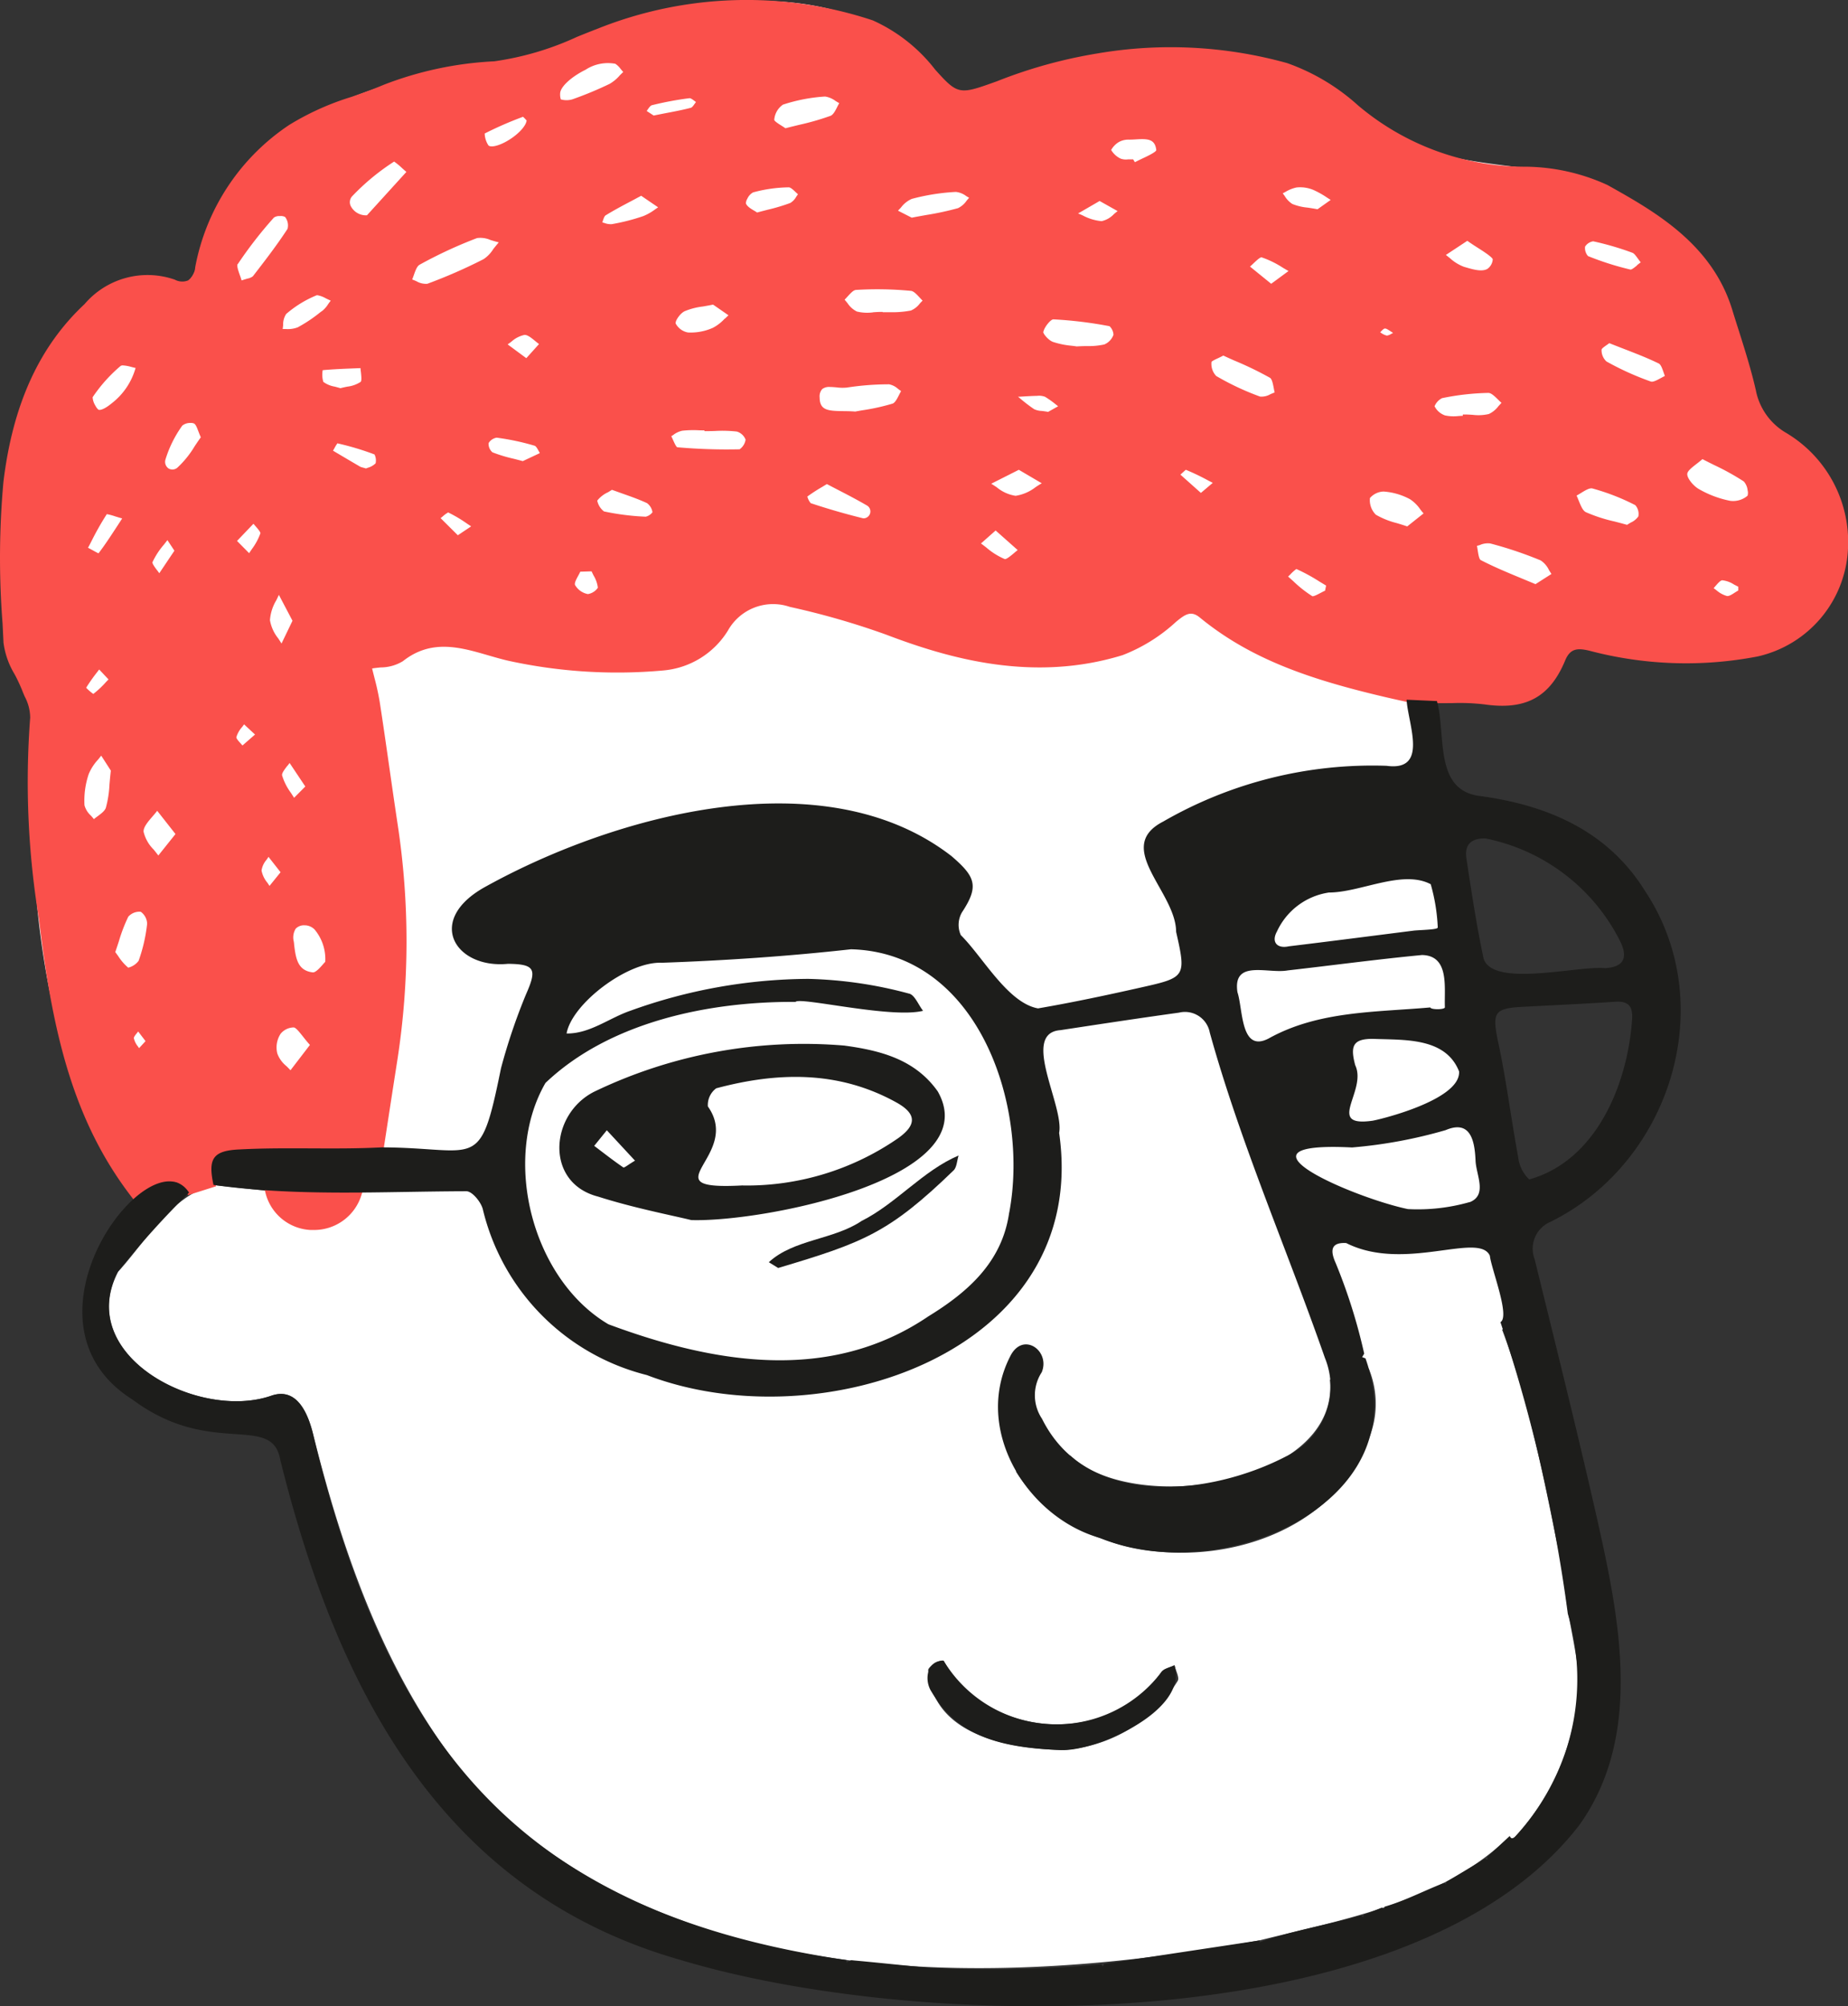 <svg xmlns="http://www.w3.org/2000/svg" width="96" height="104.194" data-name="Сгруппировать 411"><rect width="100%" height="100%" fill="#333333" stroke="none"/><defs><clipPath id="a"><path fill="none" d="M0 0h96v104.194H0z" data-name="Прямоугольник 233"/></clipPath></defs><g clip-path="url(#a)" data-name="Сгруппировать 410"><path fill="#fff" d="M92.708 22.559c-2.1-1.385-1.862-4.329-2.83-6.456-1.006-3.263-3.738-4.895-6.428-6.4-4.376-1.734-9.11-.339-12.979-4.152-3.604-3.325-8.856-3.235-13.412-2.673a27.5 27.5 0 0 0-5.688 1.608c-1.551.549-1.741.461-2.872-.8-4.281-4.915-11.81-4.034-17.436-2.085a20.55 20.55 0 0 1-5.384 1.693 26.73 26.73 0 0 0-10.6 3.28c-5.34 3.291-4.1 9.037-6.039 8.047-1.822-.711-3.286.04-4.578 1.249C-.365 20.421-.071 27.286.29 33.37c.1 1.288 1.379 2.573 1.386 3.907-.215 8.463.234 17.721 5.285 24.875.992-.273 2.181-1.663 2.862-.211l1.2-.378c-2.166.58-3.442 2.9-4.892 4.489-2.251 4.364 4.179 7.74 7.957 6.439 1.363-.483 1.929.961 2.186 2.016 1.706 6.882 4.287 13.957 9.2 19.184 10.542 9.869 26.62 9.515 39.972 7.076 4.526-1.127 9.538-2.02 12.986-5.412.067.158.176.141.278.036a12.676 12.676 0 0 0 3.307-8.1c-.107-1.764-.678-3.523-.749-5.31-.925-4.355-1.67-8.789-3.239-12.93l1.174-.342-5.2-32.329c1.042.08 2.105-.046 3.134.095 4.458.741 3.227-3.414 5.458-2.787a19.533 19.533 0 0 0 8.7.3c5.434-1.108 6.115-8.879 1.419-11.427M16.127 63.768a2.446 2.446 0 0 1-2.251-1.925l-2.781-.3c-.291-1.357-.05-1.785 1.367-1.844 1.992-.084 3.988-.056 5.983-.06l.186 2.492a2.437 2.437 0 0 1-2.5 1.642m45.047 23.526a7.555 7.555 0 0 1-6.028 3.588c-3.132-.1-6.727-.914-6.934-4.166.064-.229.662-.553.805-.468 2.264 4.073 8.6 4.5 11.308.587.132-.187.451-.242.682-.358.064.278.274.649.166.816m9.834-12.356c-2.769 6.951-14.35 7.658-18.238 1.474l2.829-.825c3.265 3.163 14 1.549 13.485-3.933l2.014-.588a4.789 4.789 0 0 1-.09 3.872" data-name="Контур 3984"/><path fill="#fa504b" d="M92.766 22.469a3.281 3.281 0 0 1-1.553-2.2c-.246-1.081-.588-2.157-.918-3.2a90.185 90.185 0 0 1-.314-1c-1.058-3.429-4.064-5.111-6.479-6.462a10.411 10.411 0 0 0-4.382-.95 13.449 13.449 0 0 1-8.578-3.188 10.9 10.9 0 0 0-3.678-2.192 22.564 22.564 0 0 0-9.818-.508 25.17 25.17 0 0 0-5.26 1.453l-.45.16c-1.524.539-1.668.443-2.756-.767a8.5 8.5 0 0 0-3.244-2.558 20.815 20.815 0 0 0-14.31.441c-.349.133-.7.274-1.05.416a15.33 15.33 0 0 1-4.3 1.27A18.326 18.326 0 0 0 19.942 4.4c-.544.231-1.119.433-1.675.629a13.984 13.984 0 0 0-3.244 1.46 11.384 11.384 0 0 0-4.881 7.383.941.941 0 0 1-.369.69.817.817 0 0 1-.691-.038 4.3 4.3 0 0 0-4.69 1.27C2.04 17.992.661 21.013.178 25.028a43.768 43.768 0 0 0-.045 7.35l.049 1a4.2 4.2 0 0 0 .578 1.64 8.669 8.669 0 0 1 .388.827c.041.107.088.216.135.327a2.366 2.366 0 0 1 .285 1.1 44 44 0 0 0 .452 10.444l.058.466c.69 5.6 1.77 10.131 4.8 14.036l.052.067.078-.036c.12-.055.242-.106.365-.157a4.71 4.71 0 0 0 .81-.4 1.249 1.249 0 0 1 .962-.291 1 1 0 0 1 .584.585l.041.082 1.452-.459-.02-.1c-.154-.719-.142-1.108.04-1.344s.555-.342 1.227-.371c1.546-.065 3.122-.062 4.647-.06h2.087c.148 0 .3-.014.439-.027l.2-.017.085-.006.229-1.491q.238-1.554.481-3.107a40.276 40.276 0 0 0 .018-12.286c-.148-.982-.289-1.965-.43-2.949-.16-1.115-.324-2.268-.5-3.4a13.6 13.6 0 0 0-.279-1.271c-.039-.155-.078-.309-.115-.464.142-.023.292-.039.439-.054a2.231 2.231 0 0 0 1.159-.324c1.471-1.163 2.97-.728 4.42-.308.363.105.737.214 1.1.295a26.486 26.486 0 0 0 8.016.494 4.387 4.387 0 0 0 3.351-2.074 2.688 2.688 0 0 1 3.214-1.227 40.171 40.171 0 0 1 4.992 1.437c3.282 1.25 7.645 2.5 12.295 1.069a8.713 8.713 0 0 0 2.772-1.727c.485-.4.781-.6 1.236-.229 2.643 2.171 5.741 3.217 9.579 4.121.259.061.519.119.778.177l.376.082h.057l1.522.068c.264.006.53 0 .795 0a11 11 0 0 1 1.683.066c2.142.309 3.4-.373 4.192-2.281.258-.62.625-.657 1.254-.508a19.639 19.639 0 0 0 8.743.3A6.023 6.023 0 0 0 96 28.486a6.592 6.592 0 0 0-3.232-6.016m-7.729-8.684c-.126.1-.28.229-.345.213a15.143 15.143 0 0 1-2.2-.7.627.627 0 0 1-.152-.493.618.618 0 0 1 .409-.272h.021a15.059 15.059 0 0 1 2.025.592c.093.034.179.153.286.3.045.062.094.131.15.2-.07.051-.137.1-.2.154m.082 13.031a.957.957 0 0 1-.4.328c-.066.039-.131.077-.192.118-.222-.063-.439-.119-.651-.174a8.022 8.022 0 0 1-1.489-.484c-.161-.078-.266-.338-.368-.59-.037-.091-.074-.184-.115-.271.078-.042.157-.091.234-.138.216-.132.439-.269.586-.233a11.437 11.437 0 0 1 2.231.868.687.687 0 0 1 .16.575m-1.651-8.888c.048-.034.1-.067.139-.1.239.095.473.185.7.274.655.253 1.275.491 1.87.782.108.053.178.253.246.447.023.066.046.133.072.2-.07.034-.14.072-.209.11-.188.1-.4.22-.519.18a14.781 14.781 0 0 1-2.308-1.044.793.793 0 0 1-.253-.608c0-.06.156-.167.257-.237m7.321 7.823a1.15 1.15 0 0 1-.9.26 5.284 5.284 0 0 1-1.637-.618c-.279-.164-.612-.567-.588-.787.016-.15.234-.318.465-.5.107-.082.217-.167.323-.26.215.112.424.216.628.317a12.871 12.871 0 0 1 1.519.842.818.818 0 0 1 .2.464.511.511 0 0 1-.005.277m-1.658 4.684c.112-.13.252-.291.345-.292a1.4 1.4 0 0 1 .608.219c.074.039.149.078.223.113v.2c-.06.033-.121.071-.179.108-.152.1-.31.2-.416.175a1.421 1.421 0 0 1-.542-.3 6.465 6.465 0 0 0-.142-.105c.035-.039.07-.079.1-.119M77.276 13.959c-.281.173-.752.036-1.13-.075l-.1-.029a2.25 2.25 0 0 1-.727-.45 8.916 8.916 0 0 0-.209-.164l1.115-.735c.175.128.373.255.565.377.27.173.774.494.754.6a.658.658 0 0 1-.27.476M76.9 28.294a1.039 1.039 0 0 1 .516-.07 20.294 20.294 0 0 1 2.618.88 1.21 1.21 0 0 1 .428.494c.043.07.087.142.134.21l-.83.529-.722-.3c-.707-.292-1.437-.595-2.122-.95-.087-.045-.127-.31-.157-.5-.012-.08-.024-.161-.04-.239.059-.015.118-.032.175-.049m.4-7.893h.021c.148 0 .326.176.5.346.058.057.117.116.178.17-.052.054-.1.11-.153.165a1.315 1.315 0 0 1-.506.415 2.406 2.406 0 0 1-.844.041c-.134-.008-.267-.017-.4-.017h-.107v.069c-.075 0-.149.007-.224.011a2.15 2.15 0 0 1-.7-.032.966.966 0 0 1-.542-.475.818.818 0 0 1 .388-.421 13.018 13.018 0 0 1 2.392-.272m-3.353 6.259-.847.674c-.19-.065-.372-.121-.546-.173a4.21 4.21 0 0 1-1.083-.434 1.057 1.057 0 0 1-.308-.867.974.974 0 0 1 .693-.337h.026a3.385 3.385 0 0 1 1.365.4 1.939 1.939 0 0 1 .536.534c.054.069.108.138.164.2m-1.666-9.332a.572.572 0 0 1-.238.1.91.91 0 0 1-.318-.153l-.031-.02.027-.028c.072-.074.161-.165.215-.166.077-.007.178.064.316.154l.112.072-.083.045M13.248 38.147l-.652.569a3.513 3.513 0 0 0-.1-.113c-.092-.1-.23-.255-.217-.321a1.385 1.385 0 0 1 .3-.527c.035-.045.069-.091.1-.136Zm4.122-14.865a2.334 2.334 0 0 1 .157-.258 14.407 14.407 0 0 1 1.927.577.689.689 0 0 1 .058.46.917.917 0 0 1-.4.23l-.1.038a7.915 7.915 0 0 0-.169-.048.653.653 0 0 1-.133-.044q-.577-.337-1.152-.678l-.259-.153.07-.123m-2.794 30.408a.891.891 0 0 1 .674-.332h.006c.11 0 .3.243.488.478.106.135.225.285.357.43l-1.01 1.316a6.074 6.074 0 0 0-.21-.215 1.512 1.512 0 0 1-.474-.655 1.293 1.293 0 0 1 .169-1.021m0-8.393-.575.709a7.09 7.09 0 0 0-.113-.169 1.4 1.4 0 0 1-.3-.629 1.088 1.088 0 0 1 .26-.559c.034-.05.069-.1.1-.152Zm2.464-29.491a1.461 1.461 0 0 1-.269.314l-.138.1a7.488 7.488 0 0 1-1.168.779 1.446 1.446 0 0 1-.6.088h-.179c.01-.07.017-.141.024-.212a.98.98 0 0 1 .158-.571 5.7 5.7 0 0 1 1.568-.965.128.128 0 0 1 .051-.009 1.342 1.342 0 0 1 .441.163c.079.038.165.08.254.119-.052.068-.1.13-.137.186m-1.85 16.438-.57 1.183c-.055-.09-.113-.178-.17-.266a2.063 2.063 0 0 1-.43-.945 2.321 2.321 0 0 1 .331-1.039c.044-.091.089-.183.132-.277Zm-.269 7.542c.04-.051.081-.1.119-.156l.816 1.222-.583.587c-.054-.087-.11-.174-.167-.261a2.958 2.958 0 0 1-.455-.9c-.027-.114.131-.317.271-.5m.353 9.264-.016-.131a.864.864 0 0 1 .1-.677.6.6 0 0 1 .464-.173h.02a.722.722 0 0 1 .5.223 2.4 2.4 0 0 1 .549 1.674c-.04.039-.084.09-.134.147-.138.157-.37.42-.517.4-.8-.091-.883-.759-.969-1.467m2.414-28.87c-.1-.03-.2-.056-.293-.081a1.4 1.4 0 0 1-.6-.248 1.287 1.287 0 0 1-.033-.609c.6-.054 1.219-.076 1.816-.1l.149-.005c0 .072.013.148.021.221.019.175.047.44-.016.493a1.593 1.593 0 0 1-.694.247c-.114.023-.23.047-.344.078m.537-9.433a.457.457 0 0 1 .049-.52 11.8 11.8 0 0 1 2.192-1.814 3.567 3.567 0 0 1 .417.343c.075.068.15.135.22.194l-2.048 2.253a.886.886 0 0 1-.83-.457m-5.876 2.985a21.838 21.838 0 0 1 1.871-2.408.486.486 0 0 1 .284-.081h.054a.44.44 0 0 1 .245.051.7.7 0 0 1 .124.618c-.539.825-1.133 1.6-1.8 2.461a.674.674 0 0 1-.285.12c-.083.025-.181.054-.3.094-.028-.1-.063-.2-.1-.3-.076-.219-.161-.468-.1-.557M13.526 27.7a3.135 3.135 0 0 1-.439.813c-.048.072-.1.144-.143.217l-.631-.637.854-.893c.037.046.077.092.116.137.091.105.262.3.243.363m27.928-17.612c-.03.04-.059.082-.088.125a.881.881 0 0 1-.311.328 9.886 9.886 0 0 1-1.177.352c-.174.045-.356.091-.549.144a2.12 2.12 0 0 0-.159-.1c-.172-.1-.366-.222-.419-.369a.419.419 0 0 1 .067-.238.715.715 0 0 1 .3-.337 7.379 7.379 0 0 1 1.853-.264c.1 0 .236.13.357.245l.125.116M42.7 25.294l.254-.154.537.279c.549.284 1.067.552 1.571.849a.358.358 0 0 1-.219.651 35.784 35.784 0 0 1-2.726-.787.847.847 0 0 1-.177-.345 8.768 8.768 0 0 1 .759-.493m.792-19.737c-.1.2-.21.406-.346.458a13.357 13.357 0 0 1-1.631.469c-.229.056-.466.113-.712.177a4.502 4.502 0 0 0-.209-.137c-.12-.075-.369-.231-.372-.3a1.053 1.053 0 0 1 .451-.789 8.764 8.764 0 0 1 2.171-.421h.024a1.211 1.211 0 0 1 .537.229c.063.039.128.078.192.114a4.157 4.157 0 0 0-.106.2m.321 15.794c-.807-.008-1.228-.043-1.232-.707a.568.568 0 0 1 .134-.438.591.591 0 0 1 .4-.109c.11 0 .229.011.345.021a2.35 2.35 0 0 0 .53.011 14.4 14.4 0 0 1 2.2-.17.968.968 0 0 1 .466.239c.051.037.1.076.157.112-.039.066-.075.137-.11.206-.1.2-.21.405-.336.446a11.147 11.147 0 0 1-1.552.344c-.143.024-.273.046-.384.068-.212-.018-.421-.02-.623-.022m1.546-5.13a2.273 2.273 0 0 1-.839-.043 1.254 1.254 0 0 1-.485-.433c-.05-.061-.1-.123-.153-.182.053-.053.106-.111.157-.167.148-.163.3-.332.434-.34a18.394 18.394 0 0 1 2.856.049c.143.014.3.182.451.346.05.054.1.11.154.161-.05.049-.1.1-.145.151a1.127 1.127 0 0 1-.466.364 5.046 5.046 0 0 1-1.094.086h-.368V16.2h-.1c-.131 0-.264.009-.4.018m4.992-5.951c-.042.047-.083.1-.124.144a1.149 1.149 0 0 1-.457.4 15.3 15.3 0 0 1-1.653.356c-.24.043-.489.087-.749.138l-.714-.364c.054-.055.106-.111.158-.167a1.406 1.406 0 0 1 .559-.445 11.066 11.066 0 0 1 2.288-.362 1.081 1.081 0 0 1 .537.214c.051.03.1.061.154.09M30.034 29.906c.038-.071.078-.144.111-.216l.586-.018c.033.073.07.146.106.219a1.567 1.567 0 0 1 .22.633.775.775 0 0 1-.518.329.974.974 0 0 1-.668-.475c-.038-.1.069-.3.162-.471m1.521-4.324c.079-.047.159-.095.235-.145l.539.193c.475.168.885.313 1.285.5a.717.717 0 0 1 .281.473.623.623 0 0 1-.35.23 13.018 13.018 0 0 1-2.169-.274.96.96 0 0 1-.35-.56 1.523 1.523 0 0 1 .53-.422m.234-13.937a.942.942 0 0 1-.4-.063l-.1-.028.027-.08c.04-.122.082-.248.147-.287.425-.261.872-.5 1.345-.748l.5-.268.88.6-.147.1a2.788 2.788 0 0 1-.619.354 10.513 10.513 0 0 1-1.635.419m.394-7.706a2.087 2.087 0 0 1-.511.421 18.8 18.8 0 0 1-1.943.806 1.067 1.067 0 0 1-.594 0 .864.864 0 0 1-.029-.363c.062-.338.6-.822 1.315-1.176a2.125 2.125 0 0 1 1.544-.31 1.025 1.025 0 0 1 .278.269l.134.158c-.067.064-.131.128-.194.19m5.478 12.607a2.251 2.251 0 0 1-.62.486 2.818 2.818 0 0 1-1.3.245.9.9 0 0 1-.639-.467c-.029-.143.228-.523.468-.638a3.529 3.529 0 0 1 .938-.243c.166-.029.344-.059.537-.1l.8.555a6.997 6.997 0 0 0-.176.17M35 22.569a1.205 1.205 0 0 1 .439-.2 5.455 5.455 0 0 1 .881-.022l.275.006v.036h.105c.154 0 .309 0 .463-.008a6.68 6.68 0 0 1 1.117.032.7.7 0 0 1 .452.421.755.755 0 0 1-.311.5 29.3 29.3 0 0 1-3.237-.106c-.059-.016-.165-.253-.222-.381a4.955 4.955 0 0 0-.09-.194c.042-.024.084-.051.125-.077M36.1 5.37c-.067.1-.143.21-.213.228-.436.116-.892.2-1.375.292l-.555.11-.363-.236.05-.071c.069-.1.147-.21.216-.227a16.463 16.463 0 0 1 1.957-.366c.061-.009.175.077.265.145l.071.053-.05.072m-10.5 7.6a1.7 1.7 0 0 1-.484.49 26.945 26.945 0 0 1-2.919 1.278.972.972 0 0 1-.571-.135c-.071-.03-.144-.061-.216-.088.03-.075.058-.153.085-.23.08-.226.163-.461.3-.537a23.19 23.19 0 0 1 2.982-1.383 1.285 1.285 0 0 1 .7.1c.13.04.273.083.43.122-.119.139-.217.263-.307.376m.768 4.923c.065-.045.128-.092.191-.138a1.466 1.466 0 0 1 .681-.354c.16-.012.366.157.563.319.064.053.129.106.195.155l-.66.734Zm.936-11.683.049.052c-.028.31-.507.8-1.1 1.118-.4.212-.742.285-.877.186a1.179 1.179 0 0 1-.2-.625 18.686 18.686 0 0 1 1.99-.868 1.249 1.249 0 0 1 .138.137m-1.93 16.817a.605.605 0 0 1 .417-.289h.015a12.709 12.709 0 0 1 1.965.418c.073.022.148.16.215.283l.055.1-.887.416a23.818 23.818 0 0 0-.484-.126 7.669 7.669 0 0 1-1.092-.332.581.581 0 0 1-.2-.469M23 26.818a1.564 1.564 0 0 1 .281-.205 6.907 6.907 0 0 1 .973.576l.222.147-.693.462-.894-.889.111-.09M60.062 7.808c-.027.093-.446.3-.7.416-.14.067-.284.137-.408.2l-.088-.147H58.6a.822.822 0 0 1-.377-.036 1.115 1.115 0 0 1-.5-.453 1.135 1.135 0 0 1 .38-.4 1.018 1.018 0 0 1 .551-.136c.115 0 .236-.006.358-.014.616-.039.994-.02 1.055.565m-7.2 20.764c-.064.05-.13.105-.195.16-.149.126-.4.335-.479.307a3.618 3.618 0 0 1-.957-.6 14.305 14.305 0 0 0-.276-.21l.761-.674Zm-1.082-3.257c-.1-.064-.193-.129-.292-.189l1.433-.723 1.191.7c-.107.062-.213.13-.318.2a2.251 2.251 0 0 1-1.039.451 1.985 1.985 0 0 1-.975-.438m2.415-8.075c.061-.272.386-.651.52-.651a21.52 21.52 0 0 1 2.918.356.655.655 0 0 1 .205.447.864.864 0 0 1-.474.5 3.757 3.757 0 0 1-.9.085 9.55 9.55 0 0 0-.535.018 6.449 6.449 0 0 0-.272-.036 4.325 4.325 0 0 1-.966-.2c-.232-.085-.518-.429-.5-.523m.775 3.865-.523.293a5.88 5.88 0 0 0-.338-.049.994.994 0 0 1-.392-.093 8.349 8.349 0 0 1-.745-.572l-.088-.073h.078c.284-.018.577-.036.865-.044h.041a.877.877 0 0 1 .421.049 5.029 5.029 0 0 1 .575.411l.107.084m1.031-10.016 1.12-.649.935.525c-.064.049-.127.1-.189.153a1.26 1.26 0 0 1-.643.37 2.589 2.589 0 0 1-.985-.3c-.078-.034-.157-.07-.237-.1m10.932 2.99-.9.662-1.1-.893c.058-.051.116-.106.174-.161.134-.127.354-.34.433-.318a4.957 4.957 0 0 1 1.1.539c.1.058.194.115.292.171m.988-3.294a2.775 2.775 0 0 1-.788-.189 1.257 1.257 0 0 1-.4-.418c-.033-.045-.065-.091-.1-.134l.145-.076a1.821 1.821 0 0 1 .573-.229 1.777 1.777 0 0 1 .874.128 4.615 4.615 0 0 1 .724.407l.175.112-.683.484c-.193-.036-.366-.062-.522-.086m-.878 19.036a2.474 2.474 0 0 1 .3-.267 9.264 9.264 0 0 1 1.189.646l.356.215-.052.265c-.077.034-.159.078-.239.119-.131.069-.374.2-.432.163a6.214 6.214 0 0 1-.973-.767c-.092-.083-.184-.166-.278-.247l.132-.127m-4.045-4.74-.617.522-1.064-.949.076-.069c.07-.064.186-.171.208-.182a12.074 12.074 0 0 1 1.143.546l.253.131m3.217-4.694c-.072.026-.144.057-.215.087a.93.93 0 0 1-.541.128 13.825 13.825 0 0 1-2.282-1.071.913.913 0 0 1-.245-.723c.016-.05.211-.142.34-.2.091-.043.184-.087.274-.137.217.1.434.2.65.291a17.8 17.8 0 0 1 1.776.864c.1.061.151.3.192.52.015.082.031.165.051.244M7.2 49.9a.972.972 0 0 1-.539.355 2.68 2.68 0 0 1-.52-.6c-.051-.071-.1-.141-.153-.209.069-.2.13-.388.19-.57a8.28 8.28 0 0 1 .486-1.268.774.774 0 0 1 .648-.256.791.791 0 0 1 .331.624A8.361 8.361 0 0 1 7.2 49.9M5.089 39.456c.057-.07.114-.141.169-.212l.5.777c-.031.264-.052.5-.071.721a5.531 5.531 0 0 1-.187 1.205c-.053.166-.249.311-.438.451a5.04 5.04 0 0 0-.185.142c-.05-.062-.1-.123-.155-.182a1.119 1.119 0 0 1-.333-.536 4.292 4.292 0 0 1 .22-1.623 2.553 2.553 0 0 1 .478-.743m.551-4.17c-.067.067-.13.132-.191.2a4.8 4.8 0 0 1-.6.553 2.521 2.521 0 0 1-.371-.322 8.9 8.9 0 0 1 .57-.809l.106-.139Zm-.827-14.655a7.9 7.9 0 0 1 1.451-1.623.2.2 0 0 1 .126-.031 2.042 2.042 0 0 1 .437.08c.076.019.149.038.218.052A3.514 3.514 0 0 1 5.81 20.94c-.349.29-.579.367-.678.344-.023-.005-.1-.068-.184-.229a.915.915 0 0 1-.136-.423m.732 6.068a2.962 2.962 0 0 1 .436.116c.114.035.238.074.367.109l-.26.4c-.364.557-.654 1-.97 1.411-.081-.035-.243-.126-.357-.189l-.188-.1q.1-.183.192-.366a14.685 14.685 0 0 1 .78-1.373M7.129 53.63l.05-.06.381.5-.336.365-.057-.085a1.051 1.051 0 0 1-.213-.43c-.008-.068.094-.19.176-.287m1.632-29.3a.415.415 0 0 1-.168-.462 6 6 0 0 1 .878-1.77.676.676 0 0 1 .443-.136.383.383 0 0 1 .163.029c.089.044.154.213.228.408.036.095.077.2.126.308-.112.155-.22.316-.324.472a5.007 5.007 0 0 1-.875 1.088.393.393 0 0 1-.471.062m-.487 5.438c-.035-.048-.071-.1-.107-.145-.1-.127-.274-.364-.246-.431a3.927 3.927 0 0 1 .591-.907c.062-.079.124-.158.184-.237l.363.55Zm.841 13.545-.891 1.114c-.077-.1-.161-.208-.243-.309a1.932 1.932 0 0 1-.523-.924c-.016-.237.23-.524.469-.8.081-.094.164-.191.239-.288Z" data-name="Контур 3985"/><path fill="#fa504b" d="M13.774 61.877a2.545 2.545 0 0 0 2.348 2h.137a2.572 2.572 0 0 0 2.533-1.869l.049-.139-5.116-.137Z" data-name="Контур 3986"/><path fill="#1d1d1b" d="M80.522 63.465c6.219-3.046 8.875-11.282 4.922-17.213-1.933-3.1-5.039-4.427-8.529-4.908-2.456-.265-1.78-3.2-2.269-4.935l-1.577-.07c.078 1.281 1.162 3.733-1.042 3.432a21.761 21.761 0 0 0-11.6 2.895c-2.608 1.34.665 3.645.67 5.729.534 2.34.486 2.37-1.818 2.887-1.778.4-3.561.78-5.356 1.088-1.576-.284-2.875-2.685-4.011-3.806a1.3 1.3 0 0 1 .061-1.184c.9-1.363.7-1.849-.542-2.917-6.63-5.139-17.491-2.125-24.17 1.565-3.214 1.737-1.631 4.3 1.128 4.027 1.414.014 1.511.286.937 1.582a30.842 30.842 0 0 0-1.3 3.839c-1.109 5.465-1.167 4.128-6.2 4.111-2.451.128-4.916-.023-7.368.107-1.417.059-1.658.487-1.368 1.844 4.358.614 8.761.337 13.142.328.3.006.741.546.845.916a11.681 11.681 0 0 0 8.527 8.631c8.969 3.442 23.06-1.151 21.416-12.577.271-1.4-2.023-5.188.072-5.337 2.05-.312 4.1-.624 6.153-.908a1.311 1.311 0 0 1 1.6 1.032c1.6 5.766 4.01 11.254 5.982 16.9a3.975 3.975 0 0 1-2.029 5.118c-3.922 2.037-10.315 2.773-12.666-1.956a2.189 2.189 0 0 1-.015-2.42c.461-1.125-1-2.149-1.646-.811-1.949 3.83.933 8.4 4.726 9.434 6.034 2.527 16.475-1.672 13.737-9.343l-.173-.064.106-.182a28.979 28.979 0 0 0-1.483-4.709c-.288-.641-.255-1.081.55-1.033 3.025 1.526 6.892-.606 7.461.657.075.69 1.065 3.158.55 3.45a81.674 81.674 0 0 1 3.5 15.147 11.966 11.966 0 0 1-2.747 11.582c-.1.085-.213.141-.278-.035l-1.156 1.08.012.137-.135-.043-2.007 1.2-.012.121-.115-.061c-1.036.4-2.014.923-3.084 1.232l-.024.126-.116-.08-.936.376-.036.12-.106-.092c-1.75.5-3.587.786-5.279 1.4l.009-.1-8.084 1.22-.059.131-.078-.111a62.983 62.983 0 0 1-8.877.187c-1.373-.126-2.743-.278-4.117-.4l-.246.115-.009-.122c-16.98-2.5-23.8-11.118-27.7-27.29-.256-1.053-.827-2.5-2.186-2.016-3.776 1.3-10.214-2.077-7.957-6.439a47.213 47.213 0 0 1 3.7-4.111C7.844 58.881.386 68.599 6.885 72.687c4.08 3.043 7.26.659 7.679 3.148 2.942 11.824 8.332 22.437 20.848 25.97 12.489 3.745 37.965 4.206 46.619-7.006 3.322-4.627 2.122-10.635.95-15.856-1.023-4.527-2.151-9.03-3.257-13.538a1.521 1.521 0 0 1 .8-1.943m-28.1-.486c-.363 2.571-2.155 4.134-4.2 5.389-5.123 3.472-11.125 2.453-16.618.41-3.953-2.333-5.563-8.55-3.272-12.531 3.316-3.162 8.472-4.242 12.993-4.211.214-.278 4.958.878 6.624.462-.242-.31-.441-.838-.732-.894a21.923 21.923 0 0 0-5.237-.764 27.561 27.561 0 0 0-9.23 1.653c-1.111.38-2.111 1.2-3.319 1.183.271-1.541 3.166-3.75 4.944-3.673 3.282-.114 6.568-.338 9.83-.7 6.607.17 9.271 8.129 8.22 13.679m23.369-7.335c.1 1.521-4.363 2.557-4.52 2.563-2.441.334-.241-1.556-.876-2.89-.264-.992-.122-1.367.91-1.365 1.606.067 3.777-.1 4.486 1.691m-9.46-7.269a3.544 3.544 0 0 1 2.7-2.022c1.637 0 3.814-1.207 5.287-.431a9.629 9.629 0 0 1 .366 2.243c.013.112-.676.122-1.212.162-2.175.276-4.349.557-6.525.82-.608.135-.923-.219-.616-.772m-.385 5.533c-1.517.837-1.37-1.481-1.668-2.378-.259-1.723 1.588-.944 2.608-1.131 2.327-.264 4.649-.578 6.98-.8 1.444.03 1.146 1.708 1.188 2.714 0 .131-.735.132-.758.008-2.839.252-5.777.175-8.35 1.586m10.4 8.521a9.775 9.775 0 0 1-3.214.365c-2.74-.563-9.73-3.543-2.9-3.2a24.794 24.794 0 0 0 4.861-.9c1.316-.56 1.514.59 1.555 1.612.044.745.614 1.759-.3 2.128m.712-12.671c-.363-1.709-.623-3.441-.887-5.17-.094-.619.13-1.062.986-1.048a10.023 10.023 0 0 1 7.03 5.4c.382.827.129 1.279-.811 1.338-1.431-.141-5.856 1.032-6.319-.515m2.377 11.485a1.861 1.861 0 0 1-.573-1.152c-.365-1.963-.61-3.95-1.025-5.9-.348-1.637-.261-1.842 1.368-1.916 1.563-.084 3.127-.153 4.689-.258.731-.049.935.266.882.956-.245 3.368-1.868 7.3-5.342 8.272" data-name="Контур 3987"/><path fill="#1d1d1b" d="M55.15 90.888c-3.018-.111-5.346-.63-6.75-3.013-.426-.635-.231-1.671.622-1.621a6.843 6.843 0 0 0 11.308.587c.132-.187.45-.241.682-.357.751 2.411-4.221 4.5-5.862 4.4" data-name="Контур 3988"/><path fill="#1d1d1b" d="M35.908 63.363c-1.07-.261-2.991-.63-4.842-1.22-2.771-.713-2.518-4.28-.195-5.448a25.119 25.119 0 0 1 12.989-2.394c1.86.252 3.67.705 4.854 2.38 2.564 4.514-9.072 6.8-12.807 6.682m2.69-1.795a13.828 13.828 0 0 0 8.073-2.466c.976-.7.929-1.276-.114-1.853-3-1.657-6.158-1.581-9.35-.729a1.076 1.076 0 0 0-.433.943c1.83 2.578-3.229 4.378 1.825 4.1m-5.611-1.285-1.464-1.579-.655.81c.5.378.992.765 1.509 1.118.054.036.251-.139.61-.349" data-name="Контур 3989"/><path fill="#1d1d1b" d="m40.425 65.852-.486-.3c1.283-1.193 3.371-1.163 4.817-2.142 1.806-.905 3.179-2.608 5.041-3.4-.086.266-.09.625-.27.783-3.359 3.251-4.693 3.743-9.1 5.058" data-name="Контур 3990"/></g></svg>
